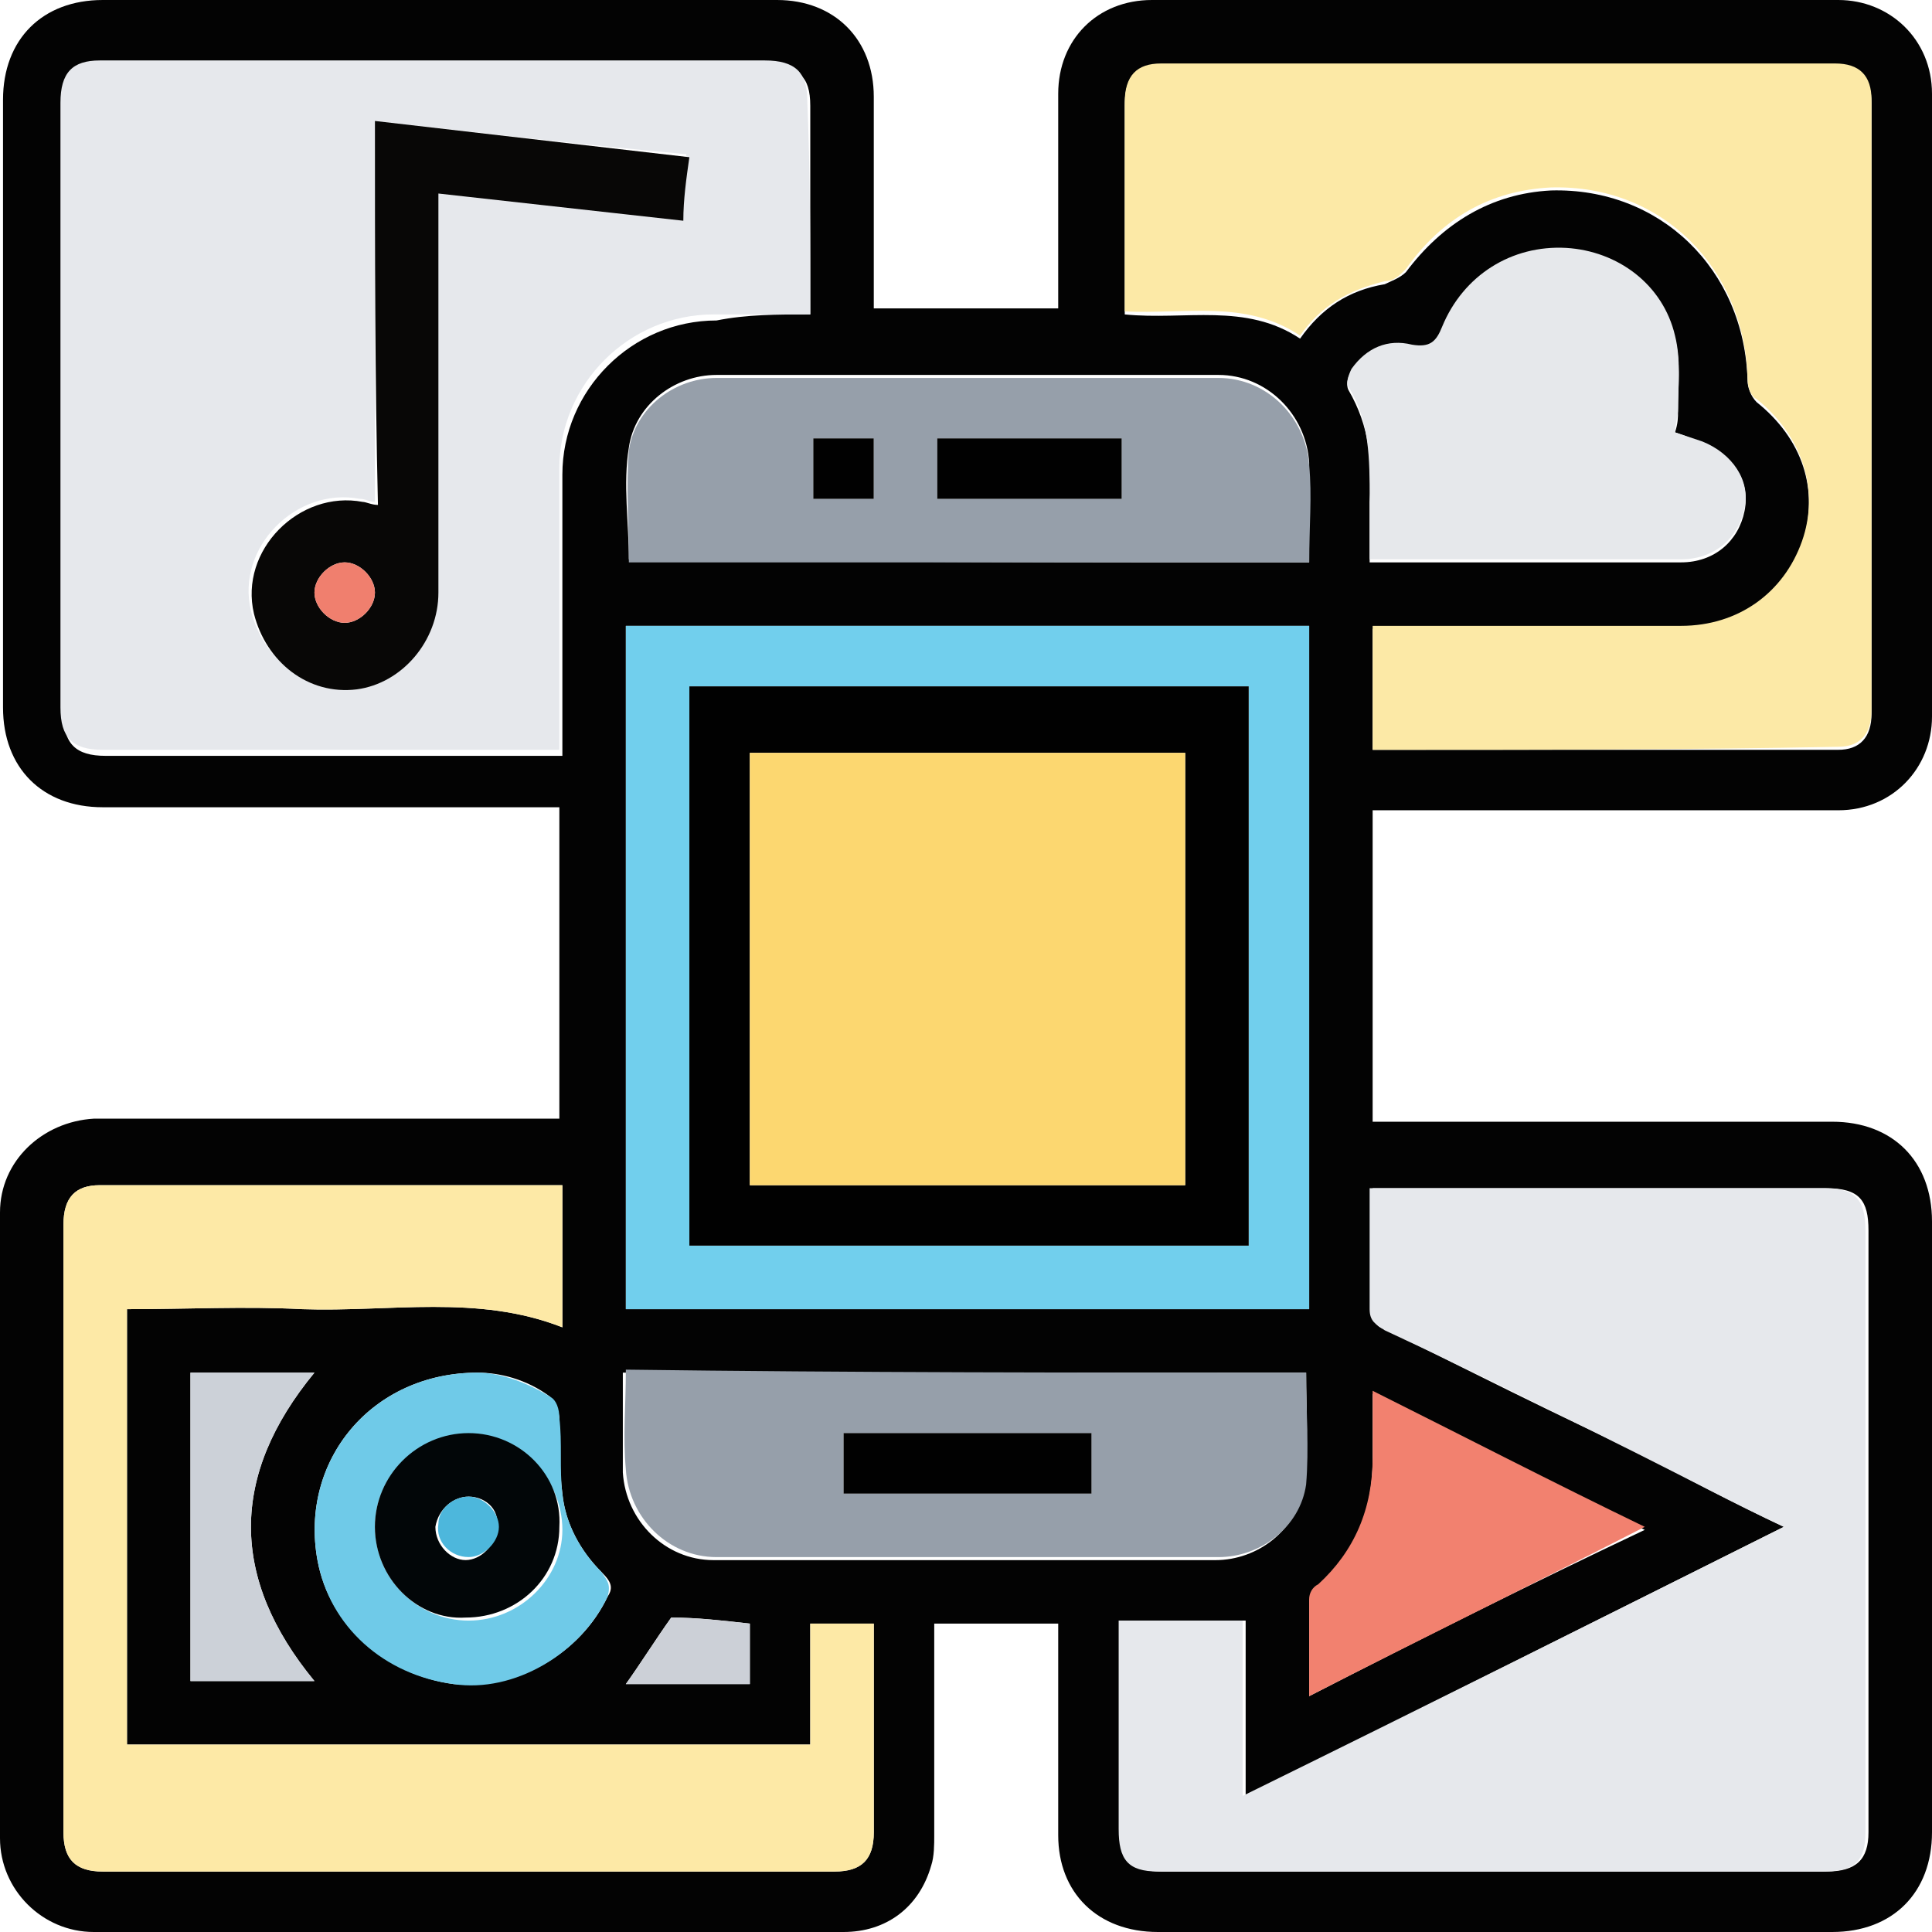 <svg width="48" height="48" viewBox="0 0 48 48" fill="none" xmlns="http://www.w3.org/2000/svg">
<path d="M34.103 20.131C34.103 22.761 34.103 25.239 34.103 27.869C34.254 27.869 34.479 27.869 34.629 27.869C38.235 27.869 41.916 27.869 45.521 27.869C47.023 27.869 48 28.845 48 30.347C48 35.38 48 40.488 48 45.521C48 47.023 47.023 48 45.521 48C39.962 48 34.404 48 28.77 48C27.267 48 26.291 47.023 26.291 45.596C26.291 43.868 26.291 42.066 26.291 40.338C25.239 40.338 24.263 40.338 23.211 40.338C23.211 42.066 23.211 43.868 23.211 45.596C23.211 45.822 23.211 46.122 23.136 46.347C22.836 47.399 22.009 48 20.958 48C14.723 48 8.563 48 2.329 48C1.052 48 0 46.948 0 45.671C0 40.488 0 35.305 0 30.122C0 28.845 1.052 27.869 2.329 27.793C6.16 27.793 10.066 27.793 13.897 27.793C13.897 25.239 13.897 22.685 13.897 20.056C13.746 20.056 13.596 20.056 13.446 20.056C9.84 20.056 6.16 20.056 2.554 20.056C1.052 20.056 0.075 19.08 0.075 17.578C0.075 12.545 0.075 7.512 0.075 2.479C0.075 0.977 1.052 0 2.554 0C8.113 0 13.746 0 19.305 0C20.732 0 21.709 0.977 21.709 2.404C21.709 4.131 21.709 5.934 21.709 7.662C23.211 7.662 24.789 7.662 26.291 7.662C26.291 7.512 26.291 7.437 26.291 7.286C26.291 5.634 26.291 3.981 26.291 2.329C26.291 0.977 27.268 0 28.62 0C34.254 0 39.962 0 45.671 0C46.948 0 48 0.977 48 2.329C48 7.512 48 12.62 48 17.803C48 19.08 47.023 20.131 45.671 20.131C41.99 20.131 38.31 20.131 34.629 20.131C34.479 20.131 34.329 20.131 34.103 20.131ZM20.131 7.812C20.131 6.085 20.131 4.357 20.131 2.629C20.131 1.878 19.831 1.653 19.08 1.653C13.596 1.653 8.038 1.653 2.554 1.653C1.803 1.653 1.577 1.953 1.577 2.704C1.577 7.737 1.577 12.695 1.577 17.728C1.577 18.479 1.878 18.779 2.629 18.779C6.31 18.779 9.915 18.779 13.596 18.779C13.746 18.779 13.822 18.779 13.972 18.779C13.972 16.451 13.972 14.122 13.972 11.793C13.972 9.69 15.7 7.962 17.803 7.962C18.554 7.812 19.305 7.812 20.131 7.812ZM44.319 37.934C39.812 40.188 35.455 42.366 30.948 44.62C30.948 43.117 30.948 41.615 30.948 40.263C29.897 40.263 28.92 40.263 27.869 40.263C27.869 42.066 27.869 43.718 27.869 45.446C27.869 46.197 28.169 46.498 28.845 46.498C34.329 46.498 39.887 46.498 45.371 46.498C46.122 46.498 46.422 46.197 46.422 45.521C46.422 40.563 46.422 35.531 46.422 30.573C46.422 29.822 46.197 29.521 45.371 29.521C41.765 29.521 38.084 29.521 34.479 29.521C34.329 29.521 34.254 29.521 34.103 29.521C34.103 30.573 34.103 31.549 34.103 32.526C34.103 32.826 34.178 32.977 34.479 33.052C36.582 34.103 38.685 35.155 40.789 36.131C41.915 36.732 43.042 37.333 44.319 37.934ZM34.103 18.629C38.009 18.629 41.84 18.629 45.671 18.629C46.197 18.629 46.498 18.329 46.498 17.728C46.498 12.695 46.498 7.587 46.498 2.554C46.498 1.953 46.197 1.653 45.596 1.653C40.038 1.653 34.479 1.653 28.845 1.653C28.169 1.653 27.944 1.953 27.944 2.629C27.944 3.531 27.944 4.432 27.944 5.258C27.944 6.085 27.944 6.986 27.944 7.812C29.446 7.962 30.948 7.512 32.3 8.413C32.826 7.662 33.502 7.211 34.404 7.061C34.554 6.986 34.779 6.911 34.93 6.761C35.831 5.559 37.033 4.808 38.535 4.732C41.239 4.657 43.343 6.685 43.418 9.465C43.418 9.615 43.493 9.84 43.643 9.991C44.77 10.892 45.221 12.169 44.77 13.521C44.319 14.798 43.193 15.624 41.765 15.624C39.361 15.624 37.033 15.624 34.629 15.624C34.479 15.624 34.254 15.624 34.103 15.624C34.103 16.601 34.103 17.578 34.103 18.629ZM13.972 29.446C13.897 29.446 13.897 29.446 13.822 29.446C10.066 29.446 6.235 29.446 2.479 29.446C1.878 29.446 1.577 29.747 1.577 30.422C1.577 35.455 1.577 40.488 1.577 45.521C1.577 46.197 1.878 46.498 2.554 46.498C8.639 46.498 14.648 46.498 20.732 46.498C21.408 46.498 21.709 46.197 21.709 45.521C21.709 44.169 21.709 42.817 21.709 41.39C21.709 41.014 21.709 40.639 21.709 40.338C21.183 40.338 20.657 40.338 20.131 40.338C20.131 41.39 20.131 42.366 20.131 43.343C14.422 43.343 8.789 43.343 3.155 43.343C3.155 39.737 3.155 36.132 3.155 32.526C4.657 32.526 6.085 32.451 7.512 32.526C9.69 32.601 11.868 32.15 13.972 32.977C13.972 31.85 13.972 30.648 13.972 29.446ZM32.526 15.549C26.817 15.549 21.183 15.549 15.549 15.549C15.549 21.258 15.549 26.892 15.549 32.526C21.258 32.526 26.892 32.526 32.526 32.526C32.526 26.817 32.526 21.183 32.526 15.549ZM32.526 13.972C32.526 13.146 32.526 12.319 32.526 11.493C32.451 10.291 31.474 9.315 30.272 9.315C26.141 9.315 21.934 9.315 17.803 9.315C16.751 9.315 15.775 10.066 15.624 11.117C15.474 12.019 15.624 12.995 15.624 13.897C21.183 13.972 26.817 13.972 32.526 13.972ZM32.451 34.103C26.817 34.103 21.183 34.103 15.474 34.103C15.474 34.93 15.474 35.756 15.474 36.582C15.549 37.784 16.526 38.761 17.728 38.761C21.859 38.761 26.066 38.761 30.197 38.761C31.249 38.761 32.225 38.009 32.376 36.958C32.526 35.981 32.451 35.08 32.451 34.103ZM41.615 10.742C41.69 10.516 41.69 10.366 41.69 10.216C41.69 9.615 41.765 9.014 41.615 8.413C41.315 7.211 40.113 6.31 38.911 6.235C37.559 6.16 36.357 6.911 35.831 8.188C35.681 8.563 35.531 8.714 35.08 8.638C34.479 8.488 33.953 8.789 33.577 9.239C33.502 9.315 33.427 9.54 33.502 9.69C34.028 10.591 34.103 11.493 34.028 12.47C34.028 12.995 34.028 13.521 34.028 13.972C36.657 13.972 39.211 13.972 41.765 13.972C42.592 13.972 43.192 13.446 43.343 12.695C43.493 11.944 43.042 11.268 42.291 11.042C42.066 10.892 41.84 10.817 41.615 10.742ZM32.526 42.141C35.305 40.714 38.009 39.361 40.864 38.009C38.535 36.883 36.357 35.756 34.103 34.629C34.103 35.23 34.103 35.756 34.103 36.282C34.103 37.559 33.653 38.535 32.751 39.437C32.676 39.512 32.526 39.662 32.526 39.812C32.526 40.488 32.526 41.239 32.526 42.141ZM11.868 34.103C9.239 34.103 7.437 36.282 7.887 38.761C8.188 40.413 9.615 41.615 11.268 41.84C12.845 41.991 14.422 41.089 15.099 39.662C15.249 39.437 15.174 39.286 14.948 39.061C14.422 38.535 14.047 37.859 13.972 37.108C13.897 36.507 13.897 35.831 13.897 35.23C13.897 35.08 13.746 34.855 13.671 34.704C13.07 34.254 12.394 34.103 11.868 34.103ZM4.732 34.103C4.732 36.732 4.732 39.286 4.732 41.765C5.784 41.765 6.761 41.765 7.812 41.765C5.709 39.211 5.709 36.657 7.812 34.103C6.761 34.103 5.709 34.103 4.732 34.103ZM18.629 40.338C17.953 40.263 17.352 40.188 16.676 40.188C16.3 40.714 15.925 41.315 15.549 41.84C16.601 41.84 17.577 41.84 18.629 41.84C18.629 41.315 18.629 40.789 18.629 40.338Z" fill="#030303"/>
<path d="M20.131 7.812C19.305 7.812 18.554 7.812 17.727 7.812C15.624 7.812 13.896 9.54 13.896 11.643C13.896 13.971 13.896 16.3 13.896 18.629C13.746 18.629 13.596 18.629 13.521 18.629C9.84 18.629 6.234 18.629 2.554 18.629C1.802 18.629 1.502 18.328 1.502 17.577C1.502 12.544 1.502 7.586 1.502 2.554C1.502 1.802 1.802 1.502 2.478 1.502C7.962 1.502 13.521 1.502 19.004 1.502C19.755 1.502 20.056 1.802 20.056 2.478C20.131 4.281 20.131 6.009 20.131 7.812ZM9.314 3.004C9.314 6.159 9.314 9.314 9.314 12.469C9.164 12.469 9.089 12.394 8.939 12.394C7.361 12.094 5.859 13.596 6.234 15.173C6.535 16.375 7.586 17.201 8.788 17.051C9.915 16.901 10.816 15.925 10.816 14.648C10.816 11.493 10.816 8.413 10.816 5.258C10.816 5.108 10.816 4.882 10.816 4.732C12.845 4.957 14.873 5.183 16.901 5.408C16.976 4.882 17.051 4.356 17.051 3.831C14.572 3.605 11.943 3.305 9.314 3.004Z" fill="#E6E8EC"/>
<path d="M44.319 37.934C43.042 37.333 41.915 36.732 40.713 36.131C38.61 35.079 36.507 34.028 34.403 33.051C34.178 32.901 34.028 32.826 34.028 32.525C34.028 31.549 34.028 30.572 34.028 29.52C34.178 29.52 34.328 29.52 34.403 29.52C38.009 29.52 41.69 29.52 45.295 29.52C46.046 29.52 46.347 29.746 46.347 30.572C46.347 35.53 46.347 40.563 46.347 45.52C46.347 46.272 46.046 46.497 45.295 46.497C39.812 46.497 34.253 46.497 28.769 46.497C28.018 46.497 27.793 46.197 27.793 45.445C27.793 43.718 27.793 42.065 27.793 40.262C28.845 40.262 29.821 40.262 30.873 40.262C30.873 41.614 30.873 43.117 30.873 44.619C35.455 42.366 39.812 40.187 44.319 37.934Z" fill="#E6E8EC"/>
<path d="M34.103 18.629C34.103 17.577 34.103 16.601 34.103 15.549C34.253 15.549 34.479 15.549 34.629 15.549C37.033 15.549 39.361 15.549 41.765 15.549C43.192 15.549 44.319 14.723 44.77 13.446C45.22 12.169 44.77 10.817 43.643 9.915C43.493 9.84 43.417 9.615 43.417 9.389C43.342 6.685 41.314 4.582 38.535 4.657C37.032 4.732 35.831 5.408 34.929 6.685C34.779 6.835 34.629 6.986 34.403 6.986C33.502 7.211 32.826 7.587 32.3 8.338C30.948 7.436 29.446 7.812 27.943 7.737C27.943 6.91 27.943 6.009 27.943 5.183C27.943 4.281 27.943 3.38 27.943 2.554C27.943 1.878 28.244 1.577 28.845 1.577C34.404 1.577 39.962 1.577 45.596 1.577C46.197 1.577 46.497 1.878 46.497 2.479C46.497 7.511 46.497 12.619 46.497 17.652C46.497 18.253 46.197 18.554 45.671 18.554C41.84 18.629 38.009 18.629 34.103 18.629Z" fill="#FCE9A6"/>
<path d="M13.972 29.446C13.972 30.648 13.972 31.775 13.972 32.977C11.868 32.151 9.69 32.601 7.511 32.526C6.084 32.451 4.657 32.526 3.155 32.526C3.155 36.132 3.155 39.737 3.155 43.343C8.788 43.343 14.422 43.343 20.131 43.343C20.131 42.367 20.131 41.39 20.131 40.338C20.657 40.338 21.183 40.338 21.709 40.338C21.709 40.714 21.709 41.09 21.709 41.39C21.709 42.742 21.709 44.094 21.709 45.521C21.709 46.197 21.408 46.498 20.732 46.498C14.648 46.498 8.638 46.498 2.554 46.498C1.878 46.498 1.577 46.197 1.577 45.521C1.577 40.489 1.577 35.456 1.577 30.423C1.577 29.747 1.878 29.446 2.479 29.446C6.234 29.446 10.065 29.446 13.821 29.446C13.821 29.446 13.896 29.446 13.972 29.446Z" fill="#FDE9A6"/>
<path d="M32.526 15.55C32.526 21.184 32.526 26.817 32.526 32.526C26.892 32.526 21.259 32.526 15.55 32.526C15.55 26.892 15.55 21.259 15.55 15.55C21.184 15.55 26.817 15.55 32.526 15.55ZM17.127 17.052C17.127 21.709 17.127 26.292 17.127 30.949C21.785 30.949 26.367 30.949 31.024 30.949C31.024 26.292 31.024 21.709 31.024 17.052C26.367 17.052 21.709 17.052 17.127 17.052Z" fill="#71CFED"/>
<path d="M32.526 13.972C26.817 13.972 21.183 13.972 15.624 13.972C15.624 12.995 15.549 12.094 15.624 11.193C15.774 10.141 16.751 9.39 17.803 9.39C21.934 9.39 26.141 9.39 30.272 9.39C31.474 9.39 32.45 10.366 32.526 11.568C32.601 12.319 32.526 13.07 32.526 13.972ZM27.868 10.892C26.291 10.892 24.789 10.892 23.286 10.892C23.286 11.418 23.286 11.868 23.286 12.394C24.864 12.394 26.366 12.394 27.868 12.394C27.868 11.868 27.868 11.418 27.868 10.892ZM21.709 10.892C21.183 10.892 20.732 10.892 20.206 10.892C20.206 11.418 20.206 11.868 20.206 12.394C20.732 12.394 21.183 12.394 21.709 12.394C21.709 11.868 21.709 11.418 21.709 10.892Z" fill="#969FAA"/>
<path d="M32.45 34.103C32.45 35.08 32.526 35.981 32.45 36.883C32.3 37.934 31.324 38.686 30.272 38.686C26.14 38.686 21.934 38.686 17.802 38.686C16.601 38.686 15.624 37.709 15.549 36.507C15.474 35.681 15.549 34.93 15.549 34.028C21.183 34.103 26.817 34.103 32.45 34.103ZM20.957 37.108C23.061 37.108 25.089 37.108 27.117 37.108C27.117 36.582 27.117 36.132 27.117 35.606C25.089 35.606 23.061 35.606 20.957 35.606C20.957 36.132 20.957 36.657 20.957 37.108Z" fill="#969FAA"/>
<path d="M41.615 10.742C41.841 10.817 42.066 10.892 42.291 10.967C43.043 11.267 43.493 11.944 43.343 12.62C43.193 13.371 42.592 13.896 41.766 13.896C39.212 13.896 36.658 13.896 34.029 13.896C34.029 13.371 34.029 12.845 34.029 12.394C34.029 11.418 34.029 10.441 33.503 9.615C33.428 9.54 33.503 9.314 33.578 9.164C33.953 8.638 34.479 8.413 35.08 8.563C35.531 8.638 35.681 8.488 35.831 8.113C36.357 6.836 37.559 6.084 38.911 6.159C40.188 6.235 41.315 7.061 41.615 8.338C41.766 8.939 41.691 9.54 41.691 10.141C41.691 10.366 41.615 10.516 41.615 10.742Z" fill="#E6E8EB"/>
<path d="M32.525 42.141C32.525 41.314 32.525 40.488 32.525 39.737C32.525 39.587 32.6 39.436 32.751 39.361C33.652 38.535 34.103 37.483 34.103 36.206C34.103 35.681 34.103 35.155 34.103 34.554C36.356 35.681 38.535 36.807 40.864 37.934C38.084 39.361 35.305 40.713 32.525 42.141Z" fill="#F2816F"/>
<path d="M11.869 34.103C12.395 34.103 13.07 34.329 13.671 34.705C13.822 34.78 13.897 35.005 13.897 35.23C13.972 35.831 13.897 36.507 13.972 37.108C14.047 37.859 14.423 38.535 14.948 39.061C15.099 39.287 15.174 39.362 15.099 39.662C14.423 41.089 12.77 42.066 11.268 41.841C9.54 41.615 8.188 40.413 7.887 38.761C7.437 36.282 9.24 34.103 11.869 34.103ZM9.315 37.934C9.315 39.212 10.366 40.263 11.643 40.263C12.92 40.263 13.972 39.212 13.972 38.01C13.972 36.733 12.92 35.681 11.718 35.681C10.366 35.606 9.315 36.657 9.315 37.934Z" fill="#6FCAE8"/>
<path d="M4.732 34.103C5.784 34.103 6.761 34.103 7.812 34.103C5.709 36.657 5.709 39.212 7.812 41.766C6.761 41.766 5.784 41.766 4.732 41.766C4.732 39.212 4.732 36.657 4.732 34.103Z" fill="#CCD1D8"/>
<path d="M18.63 40.338C18.63 40.788 18.63 41.314 18.63 41.84C17.578 41.84 16.601 41.84 15.55 41.84C15.925 41.314 16.301 40.713 16.677 40.188C17.277 40.188 17.953 40.263 18.63 40.338Z" fill="#CCD0D7"/>
<path d="M9.315 3.005C11.944 3.305 14.498 3.606 17.127 3.906C17.052 4.432 16.977 4.958 16.977 5.484C14.949 5.258 12.921 5.033 10.892 4.808C10.892 4.958 10.892 5.183 10.892 5.334C10.892 8.488 10.892 11.568 10.892 14.723C10.892 15.925 9.991 16.977 8.864 17.127C7.662 17.277 6.611 16.451 6.31 15.249C5.935 13.672 7.437 12.169 9.014 12.47C9.09 12.47 9.24 12.545 9.39 12.545C9.315 9.39 9.315 6.235 9.315 3.005ZM9.315 14.723C9.315 14.348 8.939 13.972 8.564 13.972C8.188 13.972 7.813 14.348 7.813 14.723C7.813 15.099 8.188 15.474 8.564 15.474C8.939 15.474 9.315 15.099 9.315 14.723Z" fill="#080706"/>
<path d="M17.127 17.052C21.784 17.052 26.366 17.052 31.024 17.052C31.024 21.709 31.024 26.291 31.024 30.948C26.442 30.948 21.784 30.948 17.127 30.948C17.127 26.366 17.127 21.709 17.127 17.052ZM18.629 29.446C22.235 29.446 25.841 29.446 29.446 29.446C29.446 25.84 29.446 22.235 29.446 18.704C25.841 18.704 22.235 18.704 18.629 18.704C18.629 22.235 18.629 25.84 18.629 29.446Z" fill="#010101"/>
<path d="M27.868 10.892C27.868 11.417 27.868 11.868 27.868 12.394C26.366 12.394 24.864 12.394 23.286 12.394C23.286 11.943 23.286 11.417 23.286 10.892C24.788 10.892 26.291 10.892 27.868 10.892Z" fill="#010101"/>
<path d="M21.708 10.892C21.708 11.417 21.708 11.868 21.708 12.394C21.183 12.394 20.732 12.394 20.206 12.394C20.206 11.868 20.206 11.417 20.206 10.892C20.657 10.892 21.183 10.892 21.708 10.892Z" fill="#010101"/>
<path d="M20.958 37.108C20.958 36.582 20.958 36.131 20.958 35.605C22.986 35.605 25.014 35.605 27.118 35.605C27.118 36.056 27.118 36.582 27.118 37.108C25.089 37.108 23.061 37.108 20.958 37.108Z" fill="#010101"/>
<path d="M9.314 37.934C9.314 36.657 10.366 35.605 11.643 35.605C12.92 35.605 13.972 36.657 13.897 37.934C13.897 39.211 12.845 40.188 11.568 40.188C10.366 40.263 9.314 39.211 9.314 37.934ZM11.643 37.183C11.268 37.183 10.892 37.483 10.817 37.934C10.817 38.385 11.192 38.76 11.568 38.76C11.944 38.76 12.319 38.385 12.319 38.009C12.469 37.559 12.094 37.183 11.643 37.183Z" fill="#020608"/>
<path d="M9.315 14.723C9.315 15.098 8.939 15.474 8.564 15.474C8.188 15.474 7.812 15.098 7.812 14.723C7.812 14.347 8.188 13.972 8.564 13.972C8.939 13.972 9.315 14.347 9.315 14.723Z" fill="#F07F6E"/>
<path d="M18.629 29.446C18.629 25.84 18.629 22.31 18.629 18.704C22.235 18.704 25.84 18.704 29.446 18.704C29.446 22.31 29.446 25.84 29.446 29.446C25.84 29.446 22.235 29.446 18.629 29.446Z" fill="#FCD770"/>
<path d="M11.644 37.183C12.019 37.183 12.395 37.558 12.395 37.934C12.395 38.309 12.019 38.685 11.644 38.685C11.193 38.685 10.817 38.309 10.892 37.859C10.892 37.483 11.268 37.183 11.644 37.183Z" fill="#4DB7DC"/>
</svg>
